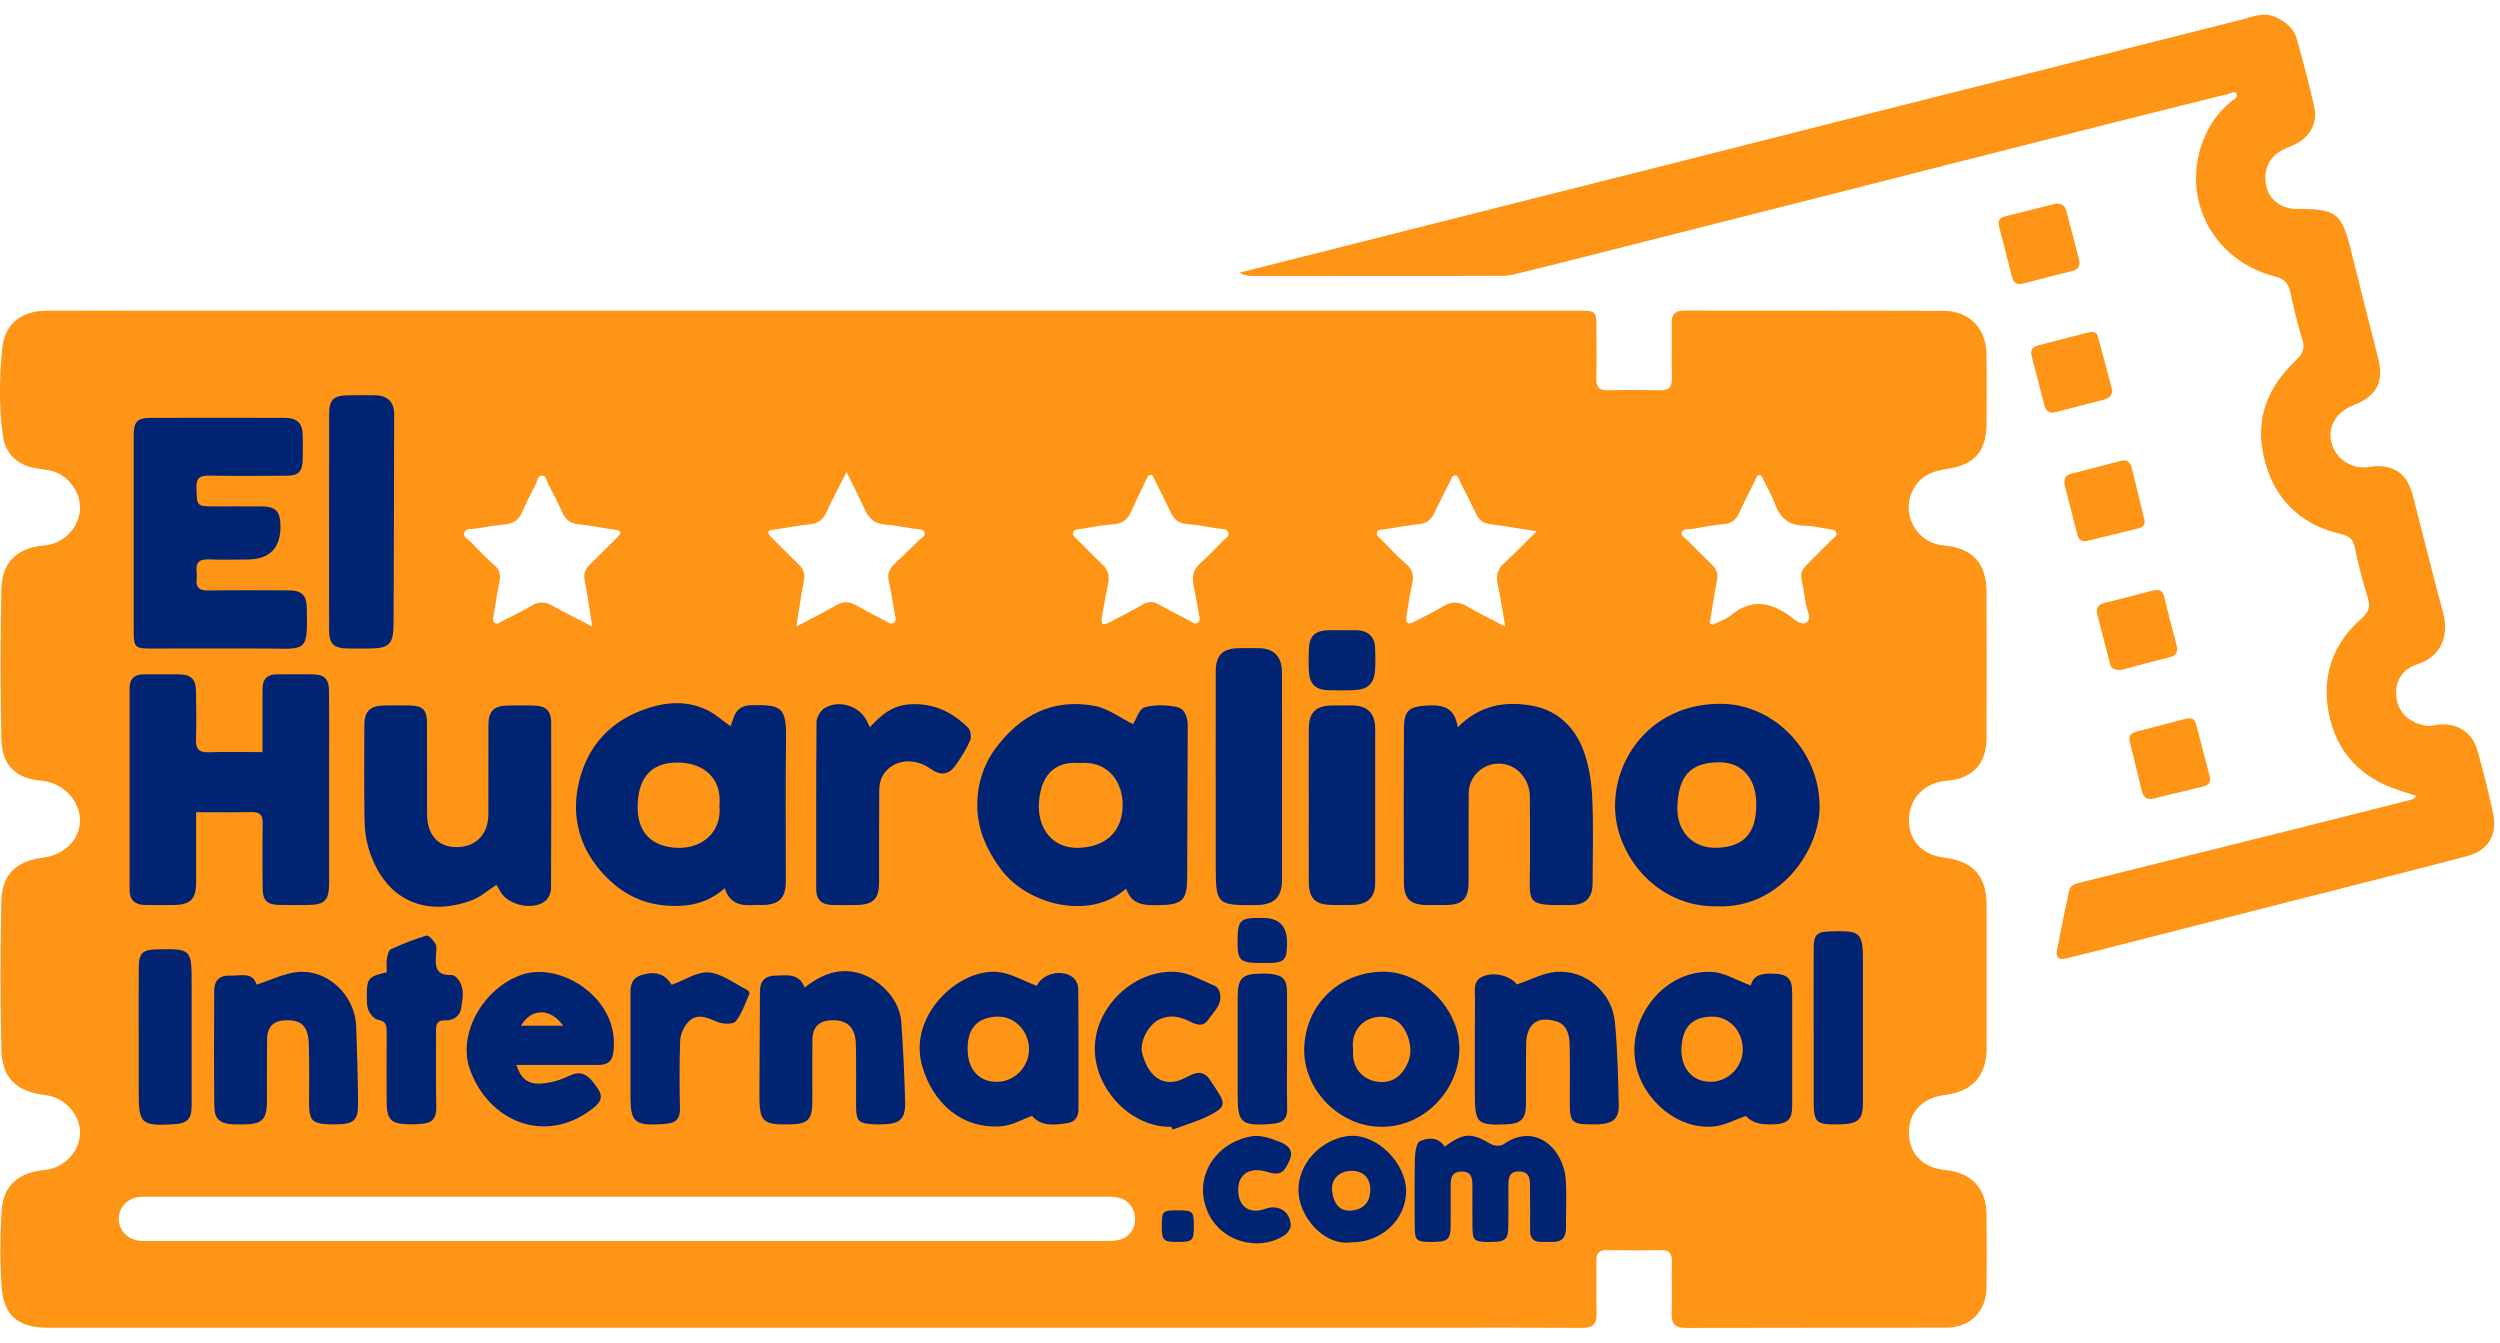 <svg width="54" height="29" viewBox="0 0 54 29" fill="none" xmlns="http://www.w3.org/2000/svg">
<g clip-path="url(#clip0_158_31116)">
<path d="M17.515 28.679C12.018 28.679 6.52 28.679 1.023 28.679C0.398 28.679 0.078 28.418 0.035 27.794C-0.001 27.255 0.001 26.71 0.033 26.169C0.066 25.611 0.388 25.327 0.964 25.271C1.381 25.23 1.717 24.884 1.728 24.483C1.739 24.079 1.4 23.704 0.98 23.654C0.355 23.58 0.042 23.288 0.029 22.666C0.006 21.598 0.007 20.529 0.029 19.461C0.041 18.892 0.357 18.595 0.924 18.526C1.399 18.469 1.738 18.121 1.727 17.701C1.716 17.273 1.345 16.901 0.895 16.864C0.356 16.821 0.042 16.536 0.03 15.979C0.007 14.887 0.006 13.794 0.031 12.702C0.044 12.132 0.395 11.822 0.964 11.781C1.367 11.751 1.711 11.398 1.728 10.996C1.744 10.603 1.441 10.225 1.055 10.158C0.969 10.143 0.882 10.131 0.795 10.118C0.39 10.057 0.118 9.816 0.062 9.409C-0.024 8.783 -0.015 8.15 0.048 7.525C0.102 6.994 0.462 6.715 1.001 6.711C1.679 6.707 2.357 6.71 3.035 6.71C13.327 6.71 23.619 6.71 33.911 6.71C33.967 6.71 34.023 6.71 34.079 6.71C34.478 6.71 34.482 6.714 34.483 7.107C34.483 7.458 34.49 7.809 34.48 8.16C34.475 8.35 34.533 8.437 34.738 8.43C35.112 8.419 35.488 8.421 35.863 8.43C36.052 8.435 36.115 8.357 36.112 8.175C36.103 7.776 36.114 7.377 36.108 6.979C36.105 6.786 36.184 6.708 36.379 6.708C38.246 6.712 40.113 6.706 41.979 6.714C42.541 6.716 42.9 7.09 42.909 7.655C42.916 8.15 42.911 8.644 42.91 9.138C42.909 9.737 42.659 10.039 42.066 10.127C41.769 10.171 41.513 10.258 41.347 10.533C41.033 11.055 41.369 11.726 41.977 11.78C42.607 11.836 42.909 12.161 42.91 12.796C42.913 13.84 42.912 14.885 42.91 15.929C42.91 16.499 42.61 16.82 42.048 16.864C41.574 16.901 41.239 17.245 41.233 17.701C41.227 18.154 41.514 18.465 41.996 18.525C42.626 18.604 42.91 18.924 42.911 19.558C42.912 20.587 42.912 21.616 42.911 22.644C42.91 23.236 42.602 23.579 42.012 23.651C41.518 23.712 41.223 24.028 41.233 24.486C41.243 24.932 41.542 25.229 42.029 25.274C42.574 25.324 42.902 25.67 42.909 26.218C42.916 26.752 42.916 27.287 42.909 27.821C42.901 28.329 42.55 28.677 42.041 28.678C40.166 28.681 38.291 28.677 36.416 28.683C36.188 28.683 36.1 28.603 36.107 28.375C36.118 28 36.105 27.626 36.111 27.251C36.114 27.085 36.065 26.999 35.881 27.002C35.49 27.01 35.099 27.008 34.708 27.002C34.545 27 34.479 27.066 34.482 27.23C34.488 27.612 34.475 27.995 34.486 28.377C34.493 28.608 34.399 28.684 34.174 28.682C33.129 28.675 32.084 28.679 31.039 28.679C26.531 28.679 22.023 28.679 17.515 28.679L17.515 28.679ZM13.563 25.848C10.14 25.848 6.718 25.848 3.296 25.848C3.208 25.848 3.12 25.845 3.033 25.852C2.757 25.873 2.562 26.076 2.566 26.332C2.569 26.59 2.765 26.783 3.044 26.803C3.099 26.807 3.155 26.805 3.211 26.805C10.095 26.805 16.98 26.805 23.864 26.805C23.951 26.805 24.04 26.808 24.126 26.792C24.374 26.747 24.52 26.567 24.517 26.324C24.514 26.086 24.357 25.899 24.115 25.861C24.013 25.845 23.908 25.849 23.804 25.849C20.39 25.848 16.976 25.849 13.562 25.849L13.563 25.848ZM23.796 13.353C23.78 13.531 23.875 13.488 23.97 13.439C24.21 13.313 24.451 13.191 24.686 13.057C24.802 12.991 24.899 12.981 25.019 13.05C25.24 13.176 25.47 13.288 25.695 13.407C25.75 13.435 25.805 13.496 25.868 13.453C25.94 13.404 25.907 13.322 25.895 13.254C25.859 13.05 25.824 12.846 25.782 12.644C25.743 12.458 25.773 12.304 25.923 12.17C26.095 12.017 26.254 11.848 26.414 11.682C26.466 11.628 26.569 11.584 26.529 11.494C26.495 11.416 26.391 11.428 26.315 11.416C26.088 11.38 25.86 11.339 25.63 11.319C25.456 11.304 25.358 11.216 25.288 11.067C25.176 10.829 25.057 10.595 24.939 10.36C24.919 10.32 24.911 10.258 24.853 10.259C24.798 10.259 24.782 10.316 24.762 10.358C24.655 10.58 24.544 10.8 24.445 11.027C24.369 11.202 24.263 11.309 24.057 11.324C23.82 11.341 23.584 11.386 23.349 11.424C23.289 11.434 23.209 11.428 23.183 11.498C23.156 11.571 23.227 11.61 23.27 11.653C23.448 11.834 23.625 12.018 23.811 12.192C23.936 12.308 23.969 12.439 23.936 12.601C23.884 12.851 23.841 13.101 23.795 13.353L23.796 13.353ZM12.794 13.534C12.733 13.159 12.686 12.839 12.627 12.521C12.603 12.388 12.64 12.292 12.734 12.201C12.935 12.007 13.129 11.807 13.328 11.611C13.421 11.52 13.446 11.462 13.278 11.441C13.017 11.408 12.759 11.349 12.498 11.325C12.314 11.307 12.213 11.219 12.141 11.059C12.051 10.855 11.947 10.657 11.844 10.459C11.809 10.391 11.795 10.275 11.715 10.273C11.614 10.27 11.606 10.396 11.567 10.469C11.463 10.666 11.365 10.867 11.274 11.07C11.206 11.225 11.097 11.304 10.93 11.323C10.708 11.348 10.487 11.382 10.268 11.419C10.185 11.433 10.066 11.411 10.03 11.497C9.99 11.593 10.107 11.64 10.164 11.7C10.33 11.872 10.495 12.045 10.674 12.204C10.791 12.307 10.822 12.414 10.79 12.562C10.74 12.796 10.706 13.033 10.667 13.269C10.657 13.33 10.626 13.402 10.683 13.449C10.745 13.501 10.801 13.442 10.855 13.413C11.068 13.303 11.284 13.201 11.49 13.079C11.646 12.986 11.78 12.995 11.935 13.083C12.202 13.234 12.478 13.369 12.795 13.534L12.794 13.534ZM33.195 11.476C32.806 11.416 32.494 11.362 32.18 11.321C32.038 11.303 31.949 11.235 31.889 11.108C31.775 10.871 31.658 10.636 31.537 10.403C31.51 10.351 31.504 10.264 31.421 10.27C31.359 10.275 31.349 10.348 31.324 10.396C31.208 10.623 31.09 10.849 30.983 11.08C30.915 11.223 30.818 11.303 30.657 11.321C30.404 11.351 30.153 11.393 29.901 11.434C29.843 11.443 29.759 11.43 29.741 11.509C29.728 11.569 29.789 11.606 29.827 11.645C30.007 11.825 30.18 12.015 30.372 12.181C30.514 12.302 30.543 12.428 30.504 12.602C30.452 12.835 30.419 13.072 30.381 13.307C30.357 13.455 30.403 13.508 30.549 13.429C30.759 13.316 30.979 13.217 31.181 13.091C31.361 12.98 31.516 12.998 31.691 13.099C31.944 13.245 32.208 13.373 32.514 13.533C32.453 13.188 32.408 12.892 32.347 12.598C32.312 12.425 32.35 12.292 32.482 12.171C32.709 11.961 32.925 11.739 33.194 11.475L33.195 11.476ZM18.285 10.195C18.122 10.519 17.981 10.784 17.854 11.056C17.781 11.214 17.684 11.307 17.498 11.324C17.237 11.348 16.979 11.406 16.718 11.44C16.553 11.461 16.571 11.517 16.666 11.611C16.859 11.801 17.047 11.997 17.244 12.183C17.353 12.286 17.393 12.393 17.364 12.544C17.303 12.854 17.26 13.167 17.201 13.533C17.517 13.366 17.793 13.229 18.059 13.076C18.206 12.992 18.335 12.981 18.483 13.068C18.69 13.188 18.904 13.296 19.116 13.406C19.176 13.437 19.243 13.504 19.311 13.448C19.375 13.395 19.335 13.313 19.323 13.244C19.285 13.017 19.252 12.787 19.199 12.562C19.164 12.413 19.197 12.298 19.305 12.196C19.489 12.02 19.673 11.843 19.856 11.665C19.905 11.617 19.995 11.582 19.969 11.5C19.943 11.419 19.847 11.438 19.781 11.427C19.561 11.39 19.34 11.35 19.118 11.332C18.89 11.314 18.761 11.194 18.673 10.993C18.561 10.742 18.433 10.498 18.285 10.195L18.285 10.195ZM36.995 13.494C37.127 13.427 37.279 13.379 37.393 13.286C37.828 12.926 38.24 13.003 38.663 13.306C38.767 13.381 38.911 13.521 39.018 13.445C39.146 13.355 39.025 13.181 39.006 13.046C38.889 12.197 38.756 12.483 39.373 11.851C39.44 11.783 39.51 11.717 39.577 11.65C39.616 11.611 39.678 11.579 39.667 11.518C39.652 11.439 39.572 11.44 39.513 11.43C39.332 11.4 39.151 11.358 38.969 11.355C38.636 11.35 38.447 11.183 38.337 10.88C38.272 10.702 38.174 10.536 38.09 10.364C38.069 10.322 38.057 10.263 38.001 10.263C37.944 10.263 37.935 10.323 37.915 10.364C37.795 10.607 37.673 10.849 37.558 11.094C37.495 11.228 37.406 11.303 37.251 11.319C37.014 11.343 36.778 11.384 36.543 11.427C36.468 11.441 36.357 11.411 36.327 11.49C36.295 11.574 36.401 11.618 36.453 11.672C36.625 11.85 36.799 12.025 36.978 12.196C37.08 12.293 37.116 12.396 37.088 12.537C37.033 12.81 36.993 13.086 36.948 13.361C36.941 13.41 36.902 13.472 36.996 13.494L36.995 13.494Z" fill="#FF9517"/>
<path d="M26.771 5.89C27.378 5.737 27.924 5.6 28.469 5.462C29.674 5.158 30.879 4.854 32.084 4.549C33.543 4.181 35.003 3.814 36.463 3.445C37.637 3.148 38.811 2.85 39.985 2.553C41.468 2.178 42.951 1.805 44.434 1.431C45.755 1.097 47.075 0.758 48.398 0.43C48.638 0.371 48.873 0.248 49.141 0.365C49.377 0.468 49.551 0.616 49.618 0.863C49.748 1.339 49.879 1.816 49.986 2.297C50.069 2.664 49.892 2.972 49.545 3.132C49.466 3.169 49.382 3.197 49.304 3.237C49.001 3.389 48.871 3.699 48.958 4.047C49.027 4.324 49.29 4.513 49.602 4.513C50.479 4.513 50.578 4.592 50.788 5.439C50.978 6.204 51.173 6.968 51.367 7.733C51.499 8.253 51.34 8.556 50.824 8.758C50.466 8.898 50.279 9.21 50.355 9.542C50.438 9.908 50.791 10.146 51.164 10.086C51.666 10.006 51.987 10.206 52.113 10.688C52.334 11.536 52.54 12.388 52.77 13.233C52.91 13.748 52.713 14.185 52.229 14.343C51.864 14.462 51.726 14.729 51.762 15.058C51.797 15.371 52.003 15.582 52.351 15.666C52.423 15.684 52.491 15.684 52.563 15.668C53.011 15.573 53.389 15.778 53.512 16.208C53.638 16.652 53.75 17.1 53.848 17.552C53.953 18.032 53.751 18.372 53.277 18.496C52.045 18.82 50.808 19.13 49.573 19.445C48.129 19.814 46.685 20.182 45.242 20.55C45.041 20.601 44.839 20.647 44.638 20.699C44.481 20.74 44.399 20.688 44.431 20.522C44.514 20.093 44.602 19.664 44.694 19.236C44.72 19.116 44.833 19.088 44.933 19.063C46.502 18.671 48.072 18.282 49.642 17.89C50.445 17.689 51.248 17.484 52.051 17.281C52.097 17.269 52.148 17.265 52.183 17.19C52.059 17.149 51.936 17.107 51.814 17.068C50.978 16.801 50.456 16.231 50.297 15.38C50.148 14.589 50.395 13.896 51.009 13.36C51.163 13.225 51.206 13.108 51.143 12.909C51.03 12.553 50.939 12.188 50.864 11.822C50.827 11.639 50.726 11.573 50.564 11.536C49.648 11.321 49.09 10.743 48.891 9.833C48.712 9.019 49.001 8.34 49.588 7.786C49.747 7.636 49.791 7.521 49.726 7.316C49.62 6.982 49.543 6.639 49.467 6.297C49.426 6.114 49.34 6.023 49.146 5.974C47.824 5.637 47.12 4.34 47.57 3.082C47.698 2.724 47.91 2.417 48.212 2.177C48.258 2.14 48.343 2.103 48.313 2.033C48.278 1.951 48.199 2.011 48.145 2.025C47.201 2.259 46.258 2.494 45.316 2.733C43.477 3.199 41.64 3.668 39.801 4.135C37.94 4.607 36.078 5.078 34.217 5.55C33.707 5.679 33.198 5.808 32.687 5.931C32.588 5.955 32.481 5.959 32.379 5.959C30.631 5.962 28.885 5.962 27.137 5.962C27.036 5.962 26.932 5.974 26.769 5.89L26.771 5.89Z" fill="#FF9517"/>
<path d="M47.74 16.805C47.75 16.923 47.676 16.967 47.584 16.989C47.229 17.077 46.874 17.163 46.519 17.249C46.37 17.286 46.295 17.216 46.261 17.078C46.177 16.731 46.093 16.383 46.005 16.037C45.972 15.909 46.022 15.837 46.141 15.805C46.495 15.711 46.849 15.62 47.203 15.528C47.306 15.501 47.399 15.508 47.432 15.629C47.536 16.02 47.637 16.413 47.739 16.804L47.74 16.805Z" fill="#FF9517"/>
<path d="M45.625 8.434C45.619 8.56 45.543 8.606 45.442 8.633C45.095 8.722 44.748 8.812 44.403 8.903C44.28 8.935 44.196 8.892 44.164 8.772C44.068 8.411 43.976 8.049 43.882 7.687C43.85 7.561 43.904 7.492 44.026 7.46C44.381 7.369 44.734 7.274 45.089 7.185C45.172 7.164 45.279 7.147 45.311 7.26C45.421 7.65 45.521 8.043 45.625 8.434V8.434Z" fill="#FF9517"/>
<path d="M44.595 10.472C44.576 10.304 44.641 10.259 44.737 10.234C45.091 10.143 45.445 10.05 45.8 9.956C45.935 9.92 46.014 9.97 46.046 10.105C46.136 10.476 46.227 10.847 46.317 11.217C46.342 11.322 46.303 11.385 46.197 11.411C45.825 11.501 45.455 11.594 45.083 11.684C44.984 11.708 44.906 11.675 44.878 11.572C44.777 11.187 44.679 10.802 44.594 10.472L44.595 10.472Z" fill="#FF9517"/>
<path d="M44.419 4.395C44.547 4.395 44.611 4.459 44.64 4.576C44.726 4.915 44.813 5.253 44.903 5.59C44.941 5.733 44.899 5.82 44.752 5.856C44.405 5.942 44.058 6.03 43.713 6.122C43.566 6.161 43.491 6.118 43.455 5.968C43.372 5.621 43.276 5.276 43.189 4.93C43.163 4.827 43.145 4.716 43.288 4.679C43.664 4.583 44.042 4.489 44.419 4.395L44.419 4.395Z" fill="#FF9517"/>
<path d="M45.821 14.47C45.673 14.477 45.606 14.446 45.582 14.353C45.487 13.992 45.392 13.632 45.301 13.27C45.269 13.14 45.323 13.057 45.457 13.023C45.804 12.937 46.151 12.849 46.496 12.757C46.639 12.72 46.718 12.754 46.754 12.91C46.832 13.25 46.924 13.587 47.012 13.925C47.052 14.075 47.012 14.163 46.849 14.202C46.486 14.289 46.126 14.39 45.822 14.47L45.821 14.47Z" fill="#FF9517"/>
<path d="M4.236 17.545C4.236 18.074 4.237 18.567 4.236 19.059C4.235 19.423 4.115 19.544 3.748 19.548C3.541 19.55 3.333 19.55 3.126 19.547C2.914 19.544 2.8 19.438 2.799 19.222C2.799 17.771 2.799 16.32 2.799 14.87C2.799 14.665 2.904 14.563 3.111 14.565C3.367 14.568 3.622 14.563 3.877 14.566C4.122 14.57 4.228 14.669 4.233 14.914C4.241 15.265 4.244 15.616 4.233 15.966C4.226 16.169 4.291 16.256 4.505 16.249C4.878 16.237 5.253 16.246 5.67 16.246C5.67 15.976 5.67 15.717 5.67 15.458C5.67 15.258 5.668 15.059 5.672 14.86C5.676 14.668 5.773 14.566 5.971 14.566C6.234 14.566 6.497 14.562 6.76 14.566C7.007 14.571 7.104 14.665 7.107 14.92C7.113 15.43 7.109 15.941 7.109 16.45C7.109 17.327 7.11 18.204 7.109 19.081C7.108 19.452 7.011 19.546 6.641 19.548C6.433 19.548 6.226 19.552 6.019 19.546C5.768 19.54 5.676 19.448 5.673 19.193C5.668 18.723 5.666 18.253 5.673 17.782C5.676 17.611 5.62 17.537 5.44 17.541C5.051 17.55 4.661 17.544 4.236 17.544V17.545Z" fill="#002372"/>
<path d="M2.888 11.533C2.888 10.832 2.888 10.13 2.888 9.428C2.888 9.101 2.956 9.027 3.274 9.026C4.231 9.023 5.189 9.024 6.146 9.026C6.427 9.027 6.534 9.138 6.539 9.419C6.542 9.594 6.544 9.77 6.537 9.945C6.528 10.19 6.442 10.274 6.199 10.275C5.64 10.278 5.082 10.284 4.524 10.273C4.324 10.269 4.237 10.316 4.243 10.537C4.254 10.938 4.242 10.938 4.652 10.938C4.987 10.938 5.322 10.936 5.657 10.939C5.954 10.942 6.052 11.045 6.058 11.347C6.068 11.84 5.824 12.086 5.327 12.086C5.056 12.086 4.784 12.094 4.514 12.083C4.322 12.075 4.223 12.134 4.247 12.339C4.254 12.394 4.253 12.451 4.247 12.507C4.226 12.696 4.309 12.757 4.495 12.754C5.077 12.746 5.66 12.749 6.242 12.752C6.512 12.753 6.621 12.852 6.627 13.126C6.649 14.082 6.623 14.016 5.817 14.009C4.955 14.003 4.093 14.009 3.232 14.008C2.925 14.008 2.889 13.972 2.888 13.662C2.887 12.952 2.888 12.242 2.888 11.533Z" fill="#002372"/>
<path d="M15.779 15.688C15.807 15.612 15.83 15.547 15.854 15.482C15.92 15.305 16.037 15.236 16.236 15.232C16.881 15.22 16.991 15.273 16.979 15.972C16.962 16.991 16.976 18.009 16.974 19.029C16.974 19.403 16.83 19.545 16.455 19.548C16.399 19.548 16.343 19.544 16.288 19.548C16.007 19.57 15.761 19.524 15.654 19.184C15.287 19.512 14.877 19.593 14.42 19.563C13.814 19.524 13.347 19.249 12.965 18.802C12.524 18.285 12.359 17.672 12.479 17.021C12.627 16.22 13.093 15.632 13.874 15.339C14.349 15.161 14.837 15.111 15.308 15.355C15.472 15.441 15.614 15.57 15.778 15.687L15.779 15.688ZM15.54 17.397C15.595 16.823 15.214 16.472 14.633 16.471C14.019 16.469 13.784 16.857 13.773 17.402C13.76 17.986 14.082 18.295 14.638 18.313C15.154 18.33 15.597 17.984 15.54 17.398L15.54 17.397Z" fill="#002372"/>
<path d="M24.324 19.194C23.543 19.892 22.204 19.543 21.636 18.798C21.326 18.391 21.123 17.941 21.11 17.447C21.099 16.998 21.22 16.549 21.499 16.171C22.034 15.446 22.741 15.079 23.647 15.248C23.929 15.301 24.183 15.498 24.48 15.645C24.442 15.666 24.46 15.662 24.468 15.651C24.551 15.521 24.609 15.31 24.72 15.279C24.932 15.218 25.18 15.227 25.402 15.267C25.596 15.301 25.655 15.491 25.655 15.679C25.652 16.77 25.648 17.861 25.643 18.952C25.641 19.449 25.54 19.542 25.037 19.551C24.739 19.556 24.451 19.563 24.324 19.194ZM23.329 16.483C22.718 16.425 22.462 16.826 22.44 17.377C22.42 17.903 22.738 18.333 23.304 18.313C23.876 18.293 24.227 17.972 24.249 17.436C24.27 16.913 23.948 16.426 23.329 16.483Z" fill="#002372"/>
<path d="M31.487 15.711C31.974 15.212 32.542 15.14 33.117 15.248C33.629 15.344 34.005 15.698 34.191 16.179C34.317 16.503 34.374 16.867 34.391 17.217C34.423 17.837 34.401 18.459 34.4 19.08C34.399 19.387 34.254 19.541 33.953 19.547C32.925 19.566 33.046 19.527 33.047 18.688C33.047 18.194 33.051 17.7 33.045 17.206C33.039 16.809 32.749 16.502 32.388 16.494C32.029 16.488 31.727 16.769 31.724 17.129C31.719 17.774 31.723 18.419 31.721 19.065C31.72 19.41 31.591 19.541 31.249 19.548C31.105 19.55 30.962 19.55 30.818 19.548C30.459 19.542 30.326 19.418 30.324 19.054C30.32 17.946 30.32 16.839 30.325 15.732C30.327 15.342 30.438 15.26 30.832 15.239C31.163 15.221 31.424 15.274 31.487 15.71L31.487 15.711Z" fill="#002372"/>
<path d="M10.722 19.113C10.532 19.234 10.373 19.381 10.185 19.449C9.132 19.83 8.287 19.401 7.961 18.323C7.903 18.13 7.877 17.92 7.874 17.717C7.863 17.032 7.868 16.347 7.87 15.662C7.871 15.364 7.993 15.245 8.291 15.239C8.483 15.235 8.674 15.235 8.865 15.239C9.128 15.245 9.221 15.337 9.223 15.607C9.226 16.268 9.223 16.929 9.225 17.59C9.226 18.032 9.464 18.297 9.856 18.298C10.278 18.299 10.548 18.023 10.549 17.587C10.55 16.942 10.548 16.296 10.55 15.651C10.551 15.364 10.667 15.247 10.955 15.24C11.154 15.235 11.353 15.234 11.553 15.241C11.794 15.251 11.905 15.36 11.905 15.597C11.908 16.792 11.91 17.988 11.902 19.182C11.902 19.274 11.856 19.392 11.79 19.451C11.531 19.68 10.964 19.556 10.804 19.25C10.782 19.208 10.755 19.169 10.722 19.113Z" fill="#002372"/>
<path d="M37.101 19.577C35.773 19.607 34.874 18.449 34.885 17.394C34.896 16.242 35.795 15.169 37.218 15.203C38.328 15.23 39.316 16.23 39.303 17.44C39.294 18.39 38.432 19.625 37.101 19.577ZM37.934 17.41C37.954 16.928 37.715 16.456 37.115 16.465C36.498 16.475 36.261 16.775 36.231 17.405C36.207 17.921 36.527 18.334 37.098 18.312C37.651 18.292 37.933 18.005 37.934 17.41Z" fill="#002372"/>
<path d="M22.396 21.294C22.506 21.038 22.926 20.918 23.175 21.111C23.239 21.161 23.289 21.271 23.29 21.354C23.298 22.222 23.294 23.091 23.295 23.96C23.295 24.129 23.215 24.237 23.05 24.261C22.775 24.301 22.496 24.338 22.293 24.104C22.07 24.182 21.853 24.312 21.628 24.328C20.792 24.388 20.15 23.849 19.915 23.012C19.616 21.938 20.696 20.924 21.541 20.993C21.826 21.016 22.099 21.185 22.395 21.294H22.396ZM20.901 22.666C20.902 23.101 21.147 23.371 21.538 23.368C21.916 23.365 22.23 23.042 22.227 22.658C22.225 22.272 21.916 21.942 21.529 21.959C21.18 21.975 20.892 22.15 20.901 22.666H20.901Z" fill="#002372"/>
<path d="M37.819 21.288C37.868 21.049 38.082 21.019 38.32 21.031C38.619 21.046 38.711 21.139 38.711 21.445C38.713 22.257 38.713 23.069 38.711 23.881C38.711 24.181 38.617 24.273 38.312 24.286C38.002 24.299 37.847 24.248 37.71 24.105C37.475 24.186 37.259 24.304 37.032 24.33C36.271 24.416 35.485 23.788 35.33 22.974C35.141 21.972 35.953 20.944 36.975 20.993C37.25 21.006 37.517 21.178 37.819 21.288V21.288ZM36.318 22.658C36.314 23.088 36.56 23.365 36.948 23.367C37.325 23.369 37.646 23.046 37.644 22.666C37.642 22.269 37.352 21.946 36.959 21.959C36.59 21.972 36.34 22.139 36.318 22.658Z" fill="#002372"/>
<path d="M18.791 15.709C19.037 15.434 19.284 15.235 19.654 15.213C20.164 15.182 20.568 15.378 20.913 15.721C20.967 15.776 20.986 15.922 20.954 15.997C20.876 16.178 20.767 16.349 20.654 16.512C20.493 16.745 20.325 16.764 20.087 16.598C19.727 16.346 19.263 16.412 19.065 16.757C19.013 16.847 18.993 16.967 18.992 17.073C18.986 17.735 18.989 18.397 18.988 19.058C18.988 19.416 18.861 19.542 18.498 19.548C18.323 19.551 18.147 19.551 17.971 19.547C17.753 19.542 17.63 19.438 17.63 19.208C17.631 18.005 17.627 16.801 17.637 15.597C17.638 15.499 17.711 15.365 17.793 15.308C18.102 15.095 18.581 15.247 18.73 15.586C18.742 15.615 18.759 15.643 18.791 15.708V15.709Z" fill="#002372"/>
<path d="M26.259 16.775C26.259 16.018 26.258 15.262 26.26 14.505C26.261 14.149 26.409 14.004 26.77 14.001C26.913 13.999 27.056 13.998 27.2 14.001C27.515 14.006 27.688 14.184 27.69 14.515C27.694 15.232 27.692 15.948 27.692 16.665C27.692 17.438 27.693 18.21 27.692 18.983C27.691 19.386 27.531 19.545 27.128 19.549C26.28 19.558 26.26 19.537 26.26 18.686C26.26 18.049 26.26 17.412 26.26 16.775H26.259Z" fill="#002372"/>
<path d="M5.541 21.268C5.867 21.166 6.159 21.011 6.46 20.993C7.106 20.954 7.667 21.513 7.693 22.163C7.715 22.72 7.73 23.277 7.734 23.834C7.736 24.199 7.646 24.278 7.278 24.286C7.223 24.288 7.167 24.288 7.111 24.286C6.747 24.271 6.679 24.205 6.676 23.844C6.673 23.413 6.685 22.983 6.67 22.553C6.656 22.161 6.514 22.028 6.17 22.038C5.911 22.045 5.774 22.173 5.77 22.438C5.763 22.884 5.769 23.33 5.766 23.776C5.764 24.187 5.665 24.284 5.255 24.287C5.176 24.287 5.096 24.29 5.016 24.285C4.751 24.268 4.632 24.167 4.629 23.898C4.62 23.062 4.623 22.226 4.627 21.389C4.629 21.181 4.745 21.064 4.961 21.073C5.188 21.083 5.462 20.982 5.54 21.268H5.541Z" fill="#002372"/>
<path d="M17.38 21.331C17.666 21.109 17.955 20.961 18.312 20.978C18.863 21.004 19.427 21.515 19.467 22.066C19.508 22.636 19.535 23.207 19.551 23.778C19.562 24.173 19.45 24.276 19.063 24.286C18.999 24.287 18.935 24.288 18.872 24.285C18.54 24.267 18.492 24.218 18.491 23.882C18.489 23.444 18.497 23.006 18.487 22.568C18.479 22.195 18.308 22.03 17.966 22.037C17.699 22.043 17.553 22.178 17.549 22.45C17.542 22.903 17.548 23.358 17.546 23.811C17.544 24.181 17.446 24.278 17.079 24.287C16.469 24.3 16.401 24.237 16.403 23.63C16.406 22.891 16.41 22.152 16.415 21.413C16.417 21.187 16.525 21.077 16.751 21.073C16.994 21.068 17.258 21.013 17.38 21.331Z" fill="#002372"/>
<path d="M7.108 11.26C7.108 10.494 7.107 9.729 7.109 8.964C7.109 8.628 7.199 8.541 7.536 8.538C7.727 8.536 7.919 8.535 8.11 8.538C8.364 8.542 8.515 8.687 8.514 8.936C8.511 10.451 8.508 11.965 8.501 13.48C8.499 13.92 8.404 14.007 7.965 14.008C7.806 14.008 7.646 14.01 7.487 14.007C7.213 14 7.111 13.903 7.109 13.628C7.106 12.839 7.108 12.05 7.108 11.26H7.108Z" fill="#002372"/>
<path d="M32.763 21.265C33.071 21.162 33.339 21.012 33.617 20.992C34.252 20.946 34.819 21.435 34.881 22.073C34.939 22.664 34.951 23.261 34.965 23.855C34.973 24.158 34.85 24.264 34.544 24.285C34.496 24.288 34.448 24.287 34.401 24.287C33.948 24.286 33.908 24.247 33.908 23.802C33.908 23.38 33.916 22.957 33.903 22.535C33.897 22.331 33.83 22.12 33.612 22.059C33.416 22.004 33.187 21.983 33.051 22.198C32.996 22.285 32.968 22.403 32.966 22.508C32.957 22.954 32.964 23.401 32.961 23.847C32.959 24.171 32.855 24.273 32.531 24.286C31.913 24.312 31.857 24.26 31.857 23.645C31.857 22.96 31.853 22.275 31.86 21.589C31.862 21.407 31.805 21.182 32.036 21.088C32.299 20.981 32.634 21.089 32.764 21.265L32.763 21.265Z" fill="#002372"/>
<path d="M11.153 23.002C11.252 23.299 11.397 23.422 11.686 23.405C11.884 23.393 12.092 23.335 12.272 23.248C12.538 23.12 12.689 23.169 12.923 23.528C13.057 23.734 12.923 23.854 12.777 23.964C11.744 24.74 10.545 24.201 10.152 23.104C9.873 22.328 10.441 21.337 11.277 21.052C12.112 20.766 13.414 21.573 13.247 22.74C13.218 22.945 13.103 23.003 12.92 23.002C12.426 23.001 11.932 23.002 11.438 23.002C11.353 23.002 11.267 23.002 11.153 23.002H11.153ZM12.165 22.156C11.913 21.794 11.497 21.747 11.252 22.156H12.165Z" fill="#002372"/>
<path d="M29.832 24.338C28.942 24.337 28.154 23.552 28.171 22.653C28.19 21.728 28.902 20.997 29.877 20.988C30.695 20.981 31.537 21.769 31.523 22.677C31.508 23.533 30.774 24.351 29.832 24.338H29.832ZM29.227 22.663C29.191 23.101 29.463 23.315 29.728 23.362C30.054 23.42 30.304 23.249 30.432 22.896C30.537 22.608 30.375 22.155 30.141 22.037C29.693 21.812 29.16 22.106 29.227 22.663Z" fill="#002372"/>
<path d="M28.269 17.396C28.269 16.846 28.267 16.296 28.27 15.745C28.271 15.389 28.422 15.241 28.779 15.238C28.923 15.237 29.066 15.236 29.21 15.238C29.539 15.242 29.704 15.407 29.704 15.742C29.706 16.85 29.706 17.958 29.704 19.066C29.704 19.378 29.551 19.531 29.234 19.546C29.083 19.552 28.931 19.549 28.779 19.547C28.411 19.545 28.271 19.41 28.27 19.045C28.267 18.495 28.269 17.945 28.269 17.395V17.396Z" fill="#002372"/>
<path d="M31.207 24.766C31.62 24.463 31.783 24.463 32.206 24.713C32.275 24.754 32.413 24.76 32.474 24.718C33.182 24.221 33.779 24.843 33.82 25.479C33.842 25.828 33.823 26.18 33.825 26.53C33.826 26.726 33.738 26.829 33.537 26.826C33.457 26.825 33.377 26.824 33.298 26.826C33.129 26.829 33.049 26.746 33.05 26.578C33.052 26.275 33.05 25.973 33.049 25.67C33.049 25.499 33.061 25.31 32.819 25.303C32.571 25.295 32.582 25.486 32.581 25.657C32.58 25.943 32.585 26.23 32.579 26.517C32.574 26.782 32.507 26.828 32.163 26.827C31.849 26.825 31.809 26.794 31.805 26.52C31.802 26.242 31.805 25.963 31.804 25.684C31.803 25.508 31.825 25.299 31.565 25.305C31.31 25.312 31.336 25.522 31.334 25.697C31.333 25.968 31.338 26.238 31.333 26.509C31.327 26.783 31.258 26.829 30.898 26.826C30.596 26.823 30.559 26.791 30.558 26.503C30.555 26.01 30.55 25.516 30.562 25.022C30.566 24.892 30.593 24.684 30.672 24.649C30.843 24.573 31.062 24.55 31.206 24.767L31.207 24.766Z" fill="#002372"/>
<path d="M25.303 24.338C24.444 24.364 23.65 23.54 23.648 22.654C23.645 21.752 24.5 20.922 25.422 20.995C25.7 21.017 25.969 21.184 26.238 21.293C26.283 21.311 26.327 21.369 26.342 21.418C26.423 21.684 26.222 21.846 26.094 22.03C25.993 22.177 25.858 22.143 25.713 22.07C25.496 21.962 25.275 21.901 25.03 22.026C24.799 22.143 24.604 22.511 24.674 22.764C24.797 23.209 25.054 23.427 25.396 23.358C25.51 23.335 25.617 23.272 25.724 23.22C25.894 23.138 26.031 23.163 26.135 23.326C26.174 23.387 26.215 23.445 26.255 23.505C26.483 23.847 26.477 23.915 26.111 24.099C25.862 24.224 25.589 24.301 25.326 24.4C25.318 24.379 25.31 24.359 25.302 24.338L25.303 24.338Z" fill="#002372"/>
<path d="M8.354 21.004C8.354 20.898 8.342 20.802 8.357 20.709C8.369 20.635 8.395 20.526 8.447 20.502C8.696 20.387 8.953 20.285 9.215 20.208C9.26 20.195 9.364 20.315 9.409 20.392C9.44 20.446 9.425 20.532 9.419 20.603C9.4 20.848 9.395 21.077 9.745 21.059C9.78 21.057 9.825 21.08 9.852 21.106C10.053 21.302 9.995 21.554 9.96 21.782C9.934 21.949 9.791 22.048 9.606 22.041C9.434 22.033 9.418 22.138 9.418 22.272C9.421 22.822 9.411 23.371 9.424 23.92C9.429 24.153 9.334 24.261 9.113 24.274C9.025 24.28 8.938 24.288 8.85 24.286C8.437 24.278 8.352 24.19 8.351 23.775C8.351 23.274 8.349 22.773 8.352 22.271C8.353 22.134 8.325 22.054 8.165 22.027C8.086 22.013 8 21.912 7.962 21.83C7.922 21.741 7.924 21.628 7.923 21.526C7.921 21.134 7.955 21.091 8.354 21.002V21.004Z" fill="#002372"/>
<path d="M14.51 21.271C14.799 21.167 15.068 20.98 15.316 21.005C15.601 21.033 15.868 21.247 16.141 21.384C16.165 21.396 16.196 21.445 16.19 21.461C16.099 21.665 16.028 21.888 15.893 22.059C15.839 22.128 15.623 22.123 15.51 22.079C15.273 21.985 15.044 21.855 14.84 22.104C14.757 22.205 14.696 22.354 14.691 22.484C14.674 22.969 14.677 23.456 14.687 23.942C14.691 24.151 14.61 24.256 14.404 24.271C14.357 24.274 14.309 24.283 14.261 24.285C13.707 24.312 13.618 24.229 13.618 23.681C13.618 22.979 13.618 22.278 13.618 21.577C13.618 21.362 13.59 21.133 13.874 21.055C14.178 20.971 14.366 21.043 14.509 21.271L14.51 21.271Z" fill="#002372"/>
<path d="M39.175 22.187C39.175 21.614 39.173 21.04 39.176 20.467C39.178 20.194 39.246 20.127 39.513 20.119C40.207 20.096 40.24 20.128 40.24 20.825C40.24 21.82 40.24 22.815 40.24 23.81C40.24 24.176 40.145 24.27 39.773 24.286C39.749 24.287 39.725 24.286 39.701 24.287C39.216 24.291 39.176 24.252 39.176 23.762C39.176 23.237 39.176 22.712 39.176 22.186L39.175 22.187Z" fill="#002372"/>
<path d="M2.996 22.399C2.996 21.897 2.994 21.395 2.997 20.893C2.999 20.591 3.082 20.512 3.382 20.506C4.134 20.491 4.14 20.498 4.14 21.254C4.14 22.122 4.141 22.991 4.14 23.86C4.139 24.182 4.056 24.267 3.734 24.285C3.051 24.323 2.996 24.271 2.996 23.594C2.996 23.195 2.996 22.797 2.996 22.398V22.399Z" fill="#002372"/>
<path d="M29.195 26.834C28.595 26.925 28.029 26.261 28.047 25.678C28.068 25.016 28.667 24.557 29.177 24.534C29.76 24.507 30.364 25.128 30.372 25.715C30.381 26.331 29.849 26.837 29.194 26.834H29.195ZM29.196 25.29C28.94 25.288 28.744 25.466 28.773 25.72C28.799 25.942 28.891 26.167 29.178 26.149C29.433 26.133 29.594 25.981 29.599 25.71C29.603 25.45 29.452 25.292 29.196 25.29Z" fill="#002372"/>
<path d="M27.801 22.675C27.801 23.097 27.793 23.519 27.803 23.941C27.809 24.152 27.721 24.254 27.518 24.27C27.471 24.273 27.424 24.282 27.376 24.285C26.817 24.314 26.734 24.236 26.734 23.686C26.734 22.969 26.733 22.252 26.734 21.534C26.734 21.128 26.832 21.032 27.244 21.03C27.308 21.03 27.372 21.029 27.436 21.035C27.711 21.063 27.798 21.155 27.8 21.431C27.802 21.846 27.8 22.26 27.8 22.675H27.801Z" fill="#002372"/>
<path d="M26.745 25.714C26.749 26.064 26.994 26.232 27.323 26.112C27.602 26.01 27.853 26.151 27.881 26.446C27.888 26.519 27.822 26.629 27.756 26.674C27.211 27.048 26.348 26.836 26.071 26.14C25.772 25.389 26.287 24.664 27.047 24.542C27.235 24.512 27.455 24.59 27.642 24.664C27.789 24.723 27.953 24.826 27.861 25.047C27.738 25.344 27.641 25.397 27.374 25.314C26.996 25.196 26.74 25.358 26.744 25.714L26.745 25.714Z" fill="#002372"/>
<path d="M29.001 13.614C29.112 13.614 29.224 13.608 29.335 13.615C29.553 13.629 29.691 13.762 29.702 13.976C29.71 14.142 29.712 14.31 29.701 14.476C29.682 14.762 29.549 14.892 29.261 14.906C29.063 14.915 28.863 14.915 28.665 14.907C28.415 14.896 28.289 14.769 28.273 14.517C28.263 14.367 28.267 14.215 28.27 14.064C28.274 13.738 28.393 13.618 28.715 13.612C28.81 13.61 28.905 13.612 29.001 13.612V13.614V13.614Z" fill="#002372"/>
<path d="M27.28 19.828C27.628 19.828 27.801 20.004 27.8 20.357C27.799 20.748 27.747 20.8 27.363 20.801C27.347 20.801 27.331 20.801 27.316 20.801C26.749 20.802 26.721 20.773 26.733 20.213C26.74 19.905 26.814 19.831 27.114 19.828C27.169 19.827 27.225 19.828 27.281 19.828H27.28Z" fill="#002372"/>
<path d="M25.43 26.143C25.766 26.143 25.788 26.164 25.787 26.484C25.787 26.796 25.758 26.825 25.451 26.826C25.126 26.828 25.095 26.797 25.095 26.478C25.095 26.162 25.113 26.143 25.43 26.143Z" fill="#002372"/>
</g>
<defs>
<clipPath id="clip0_158_31116">
<rect width="53.878" height="28.367" fill="white" transform="translate(0 0.317)"/>
</clipPath>
</defs>
</svg>
